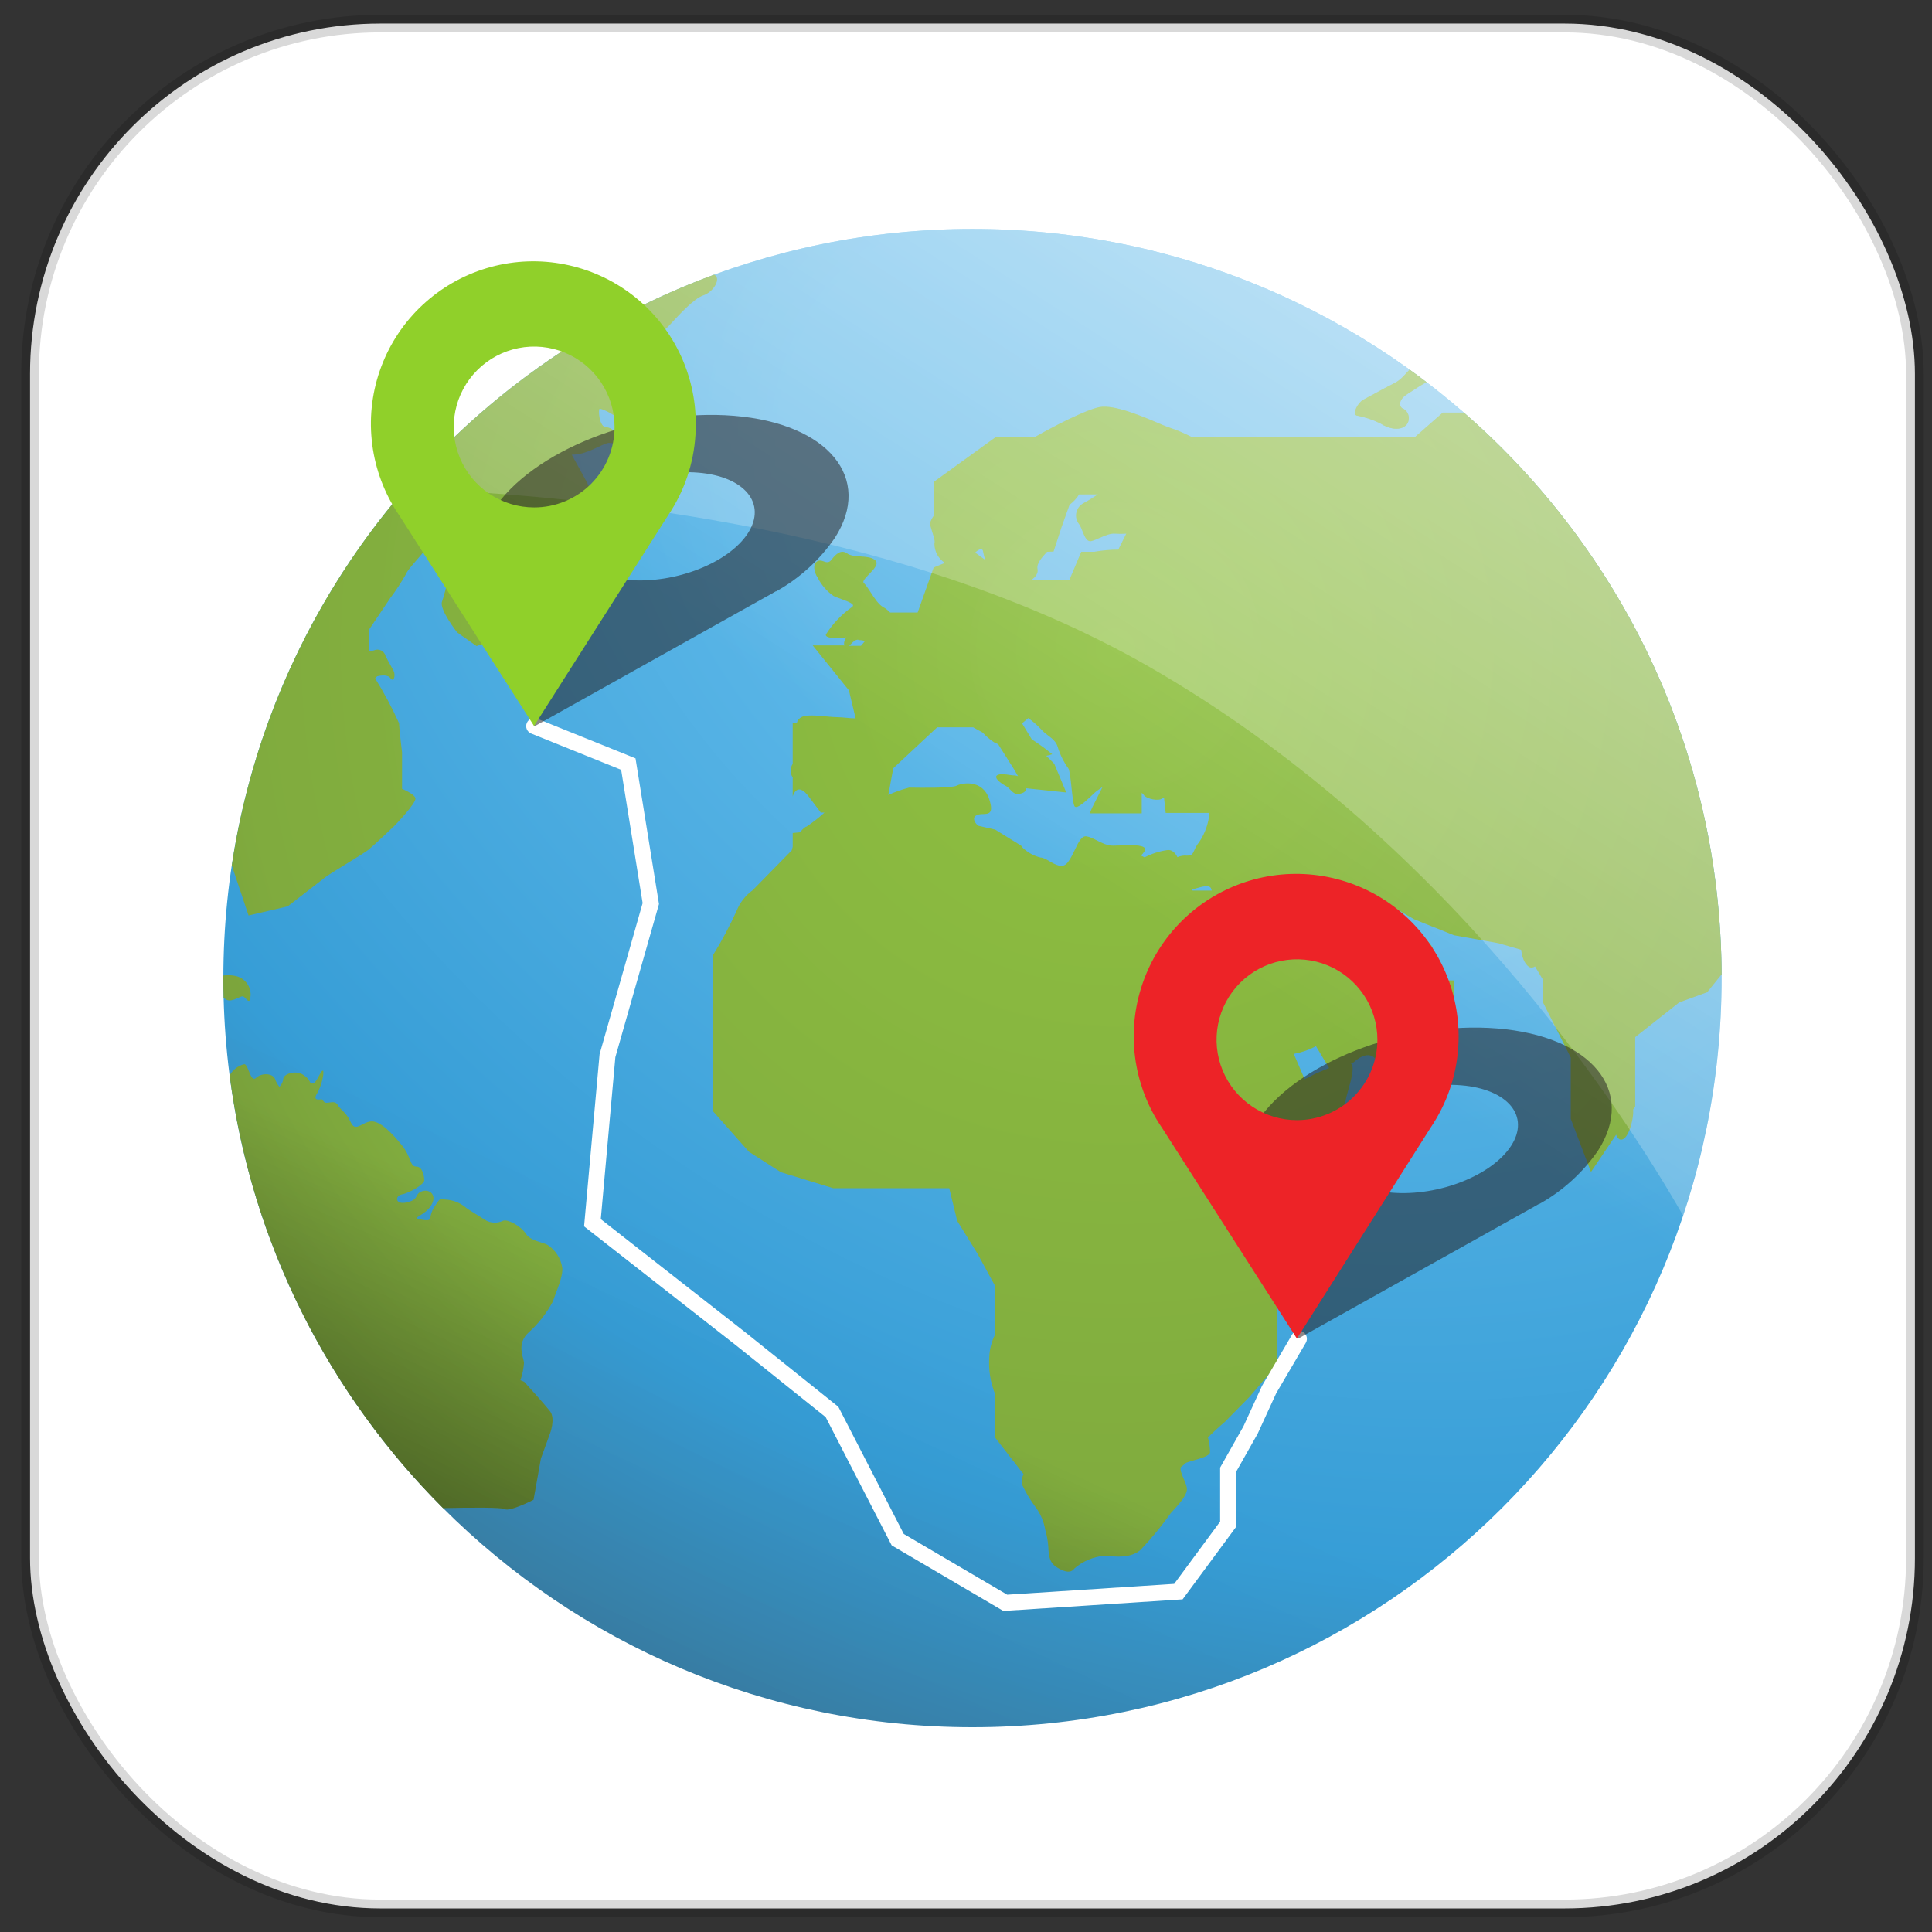 <svg width="82" height="82" viewBox="0 0 82 82" fill="none" xmlns="http://www.w3.org/2000/svg">
<rect x="0" y="0" width="82" height="82" fill="#333333" stroke="none"/>
<rect x="1.275" y="1" width="80" height="80" rx="14.872" fill="white"/>
<rect x="1.275" y="1" width="80" height="80" rx="14.872" stroke="black" stroke-opacity="0.15" stroke-width="0.75"/>
<path d="M41.275 73.308C58.835 73.308 73.07 59.072 73.07 41.513C73.07 23.953 58.835 9.718 41.275 9.718C23.715 9.718 9.48 23.953 9.48 41.513C9.48 59.072 23.715 73.308 41.275 73.308Z" fill="url(#paint0_radial_8059_26025)"/>
<path d="M41.275 73.308C58.835 73.308 73.07 59.072 73.07 41.513C73.07 23.953 58.835 9.718 41.275 9.718C23.715 9.718 9.48 23.953 9.48 41.513C9.48 59.072 23.715 73.308 41.275 73.308Z" fill="url(#paint1_linear_8059_26025)" fill-opacity="0.1"/>
<path d="M41.275 73.308C58.835 73.308 73.07 59.072 73.07 41.513C73.07 23.953 58.835 9.718 41.275 9.718C23.715 9.718 9.48 23.953 9.48 41.513C9.48 59.072 23.715 73.308 41.275 73.308Z" fill="url(#paint2_linear_8059_26025)" fill-opacity="0.7"/>
<path fill-rule="evenodd" clip-rule="evenodd" d="M9.838 36.729C11.588 25.137 19.596 15.597 30.31 11.66C30.619 11.798 30.308 12.384 29.838 12.541C29.461 12.668 28.843 13.337 28.524 13.683L28.524 13.683L28.524 13.683C28.441 13.772 28.379 13.84 28.345 13.871C28.222 13.968 28.131 14.1 28.084 14.25C28.038 14.399 28.038 14.56 28.084 14.709C28.176 14.982 28.287 14.98 28.396 14.977C28.445 14.976 28.493 14.975 28.539 14.998C28.632 15.044 28.564 15.125 28.471 15.236C28.415 15.303 28.349 15.381 28.305 15.469C28.18 15.819 28.137 16.193 28.179 16.562C28.185 16.806 27.933 16.707 27.636 16.59C27.416 16.504 27.172 16.409 26.988 16.433C26.554 16.491 26.734 17.064 26.825 17.241C26.88 17.436 26.954 17.626 27.046 17.807C27.08 17.862 27.1 17.924 27.105 17.988C27.11 18.052 27.1 18.117 27.074 18.176C27.049 18.236 27.01 18.288 26.96 18.329C26.91 18.37 26.851 18.398 26.788 18.411C26.384 18.516 26.231 18.174 26.259 17.912C26.286 17.651 25.543 17.346 25.458 17.346C25.373 17.346 25.427 18.136 25.729 18.136C25.979 18.136 26.166 18.389 26.296 18.565C26.323 18.602 26.348 18.635 26.371 18.662C26.5 18.818 26.055 18.828 25.872 18.798C25.785 18.783 25.612 18.865 25.399 18.965L25.399 18.965C25.163 19.076 24.879 19.209 24.606 19.263C24.494 19.285 24.381 19.297 24.267 19.3L24.827 20.318C24.969 20.562 25.077 20.825 25.149 21.098C25.149 21.171 25.192 21.226 25.231 21.276C25.299 21.363 25.354 21.433 25.149 21.556C24.827 21.75 23.47 22.852 23.47 22.852C23.169 23.234 22.915 23.649 22.713 24.091C22.68 24.289 22.309 24.762 22.011 25.142L22.011 25.142C21.826 25.378 21.669 25.577 21.641 25.651C21.566 25.845 20.928 26.89 20.806 27.08C20.644 27.24 20.445 27.357 20.226 27.419L19.401 26.839C19.401 26.839 18.638 25.865 18.76 25.536C18.882 25.207 19.259 23.65 19.259 23.65L19.205 23.002C19.131 23.013 19.055 23.013 18.981 23.002C18.821 22.983 18.765 22.76 18.724 22.596L18.724 22.596C18.698 22.492 18.678 22.412 18.642 22.422C18.605 22.437 18.57 22.455 18.536 22.476C18.35 22.812 18.092 23.253 18.011 23.372C17.96 23.455 17.83 23.604 17.69 23.763C17.494 23.988 17.28 24.234 17.24 24.349C17.038 24.709 16.811 25.056 16.562 25.387L15.649 26.744V27.606C15.72 27.628 15.795 27.628 15.866 27.606C15.914 27.583 15.966 27.571 16.018 27.571C16.071 27.571 16.123 27.582 16.171 27.605C16.219 27.627 16.261 27.66 16.294 27.701C16.328 27.741 16.352 27.789 16.365 27.84C16.431 27.98 16.502 28.106 16.57 28.226L16.57 28.226L16.57 28.226L16.57 28.227C16.618 28.311 16.664 28.392 16.704 28.471C16.803 28.664 16.708 28.983 16.572 28.783C16.436 28.583 16.005 28.705 16.005 28.705C15.979 28.735 15.951 28.764 15.92 28.79C16.302 29.402 16.642 30.039 16.938 30.697C16.938 30.89 17.064 31.935 17.064 31.935V33.482C17.064 33.482 17.566 33.679 17.63 33.873C17.695 34.066 16.752 35.04 16.752 35.04C16.752 35.04 15.897 35.857 15.649 36.058C15.52 36.161 15.097 36.422 14.684 36.675L14.684 36.675L14.684 36.675L14.683 36.675C14.301 36.91 13.929 37.139 13.81 37.231L12.209 38.47L10.55 38.857L9.838 36.729ZM18.804 64.007C19.961 63.984 21.314 63.973 21.417 64.049C21.624 64.178 22.645 63.655 22.645 63.655L22.957 61.905L23.337 60.86C23.337 60.86 23.595 60.212 23.337 59.886C23.079 59.56 22.252 58.651 22.252 58.651L22.089 58.58C22.171 58.341 22.222 58.092 22.241 57.84C22.236 57.792 22.221 57.732 22.203 57.664C22.13 57.384 22.018 56.957 22.411 56.578C22.844 56.192 23.204 55.733 23.476 55.221C23.488 55.16 23.533 55.042 23.589 54.896C23.717 54.562 23.901 54.082 23.863 53.806C23.834 53.609 23.763 53.42 23.654 53.253C23.546 53.085 23.403 52.943 23.235 52.836C23.166 52.797 23.068 52.767 22.961 52.733L22.961 52.733C22.728 52.66 22.451 52.574 22.316 52.361C22.119 52.048 21.556 51.736 21.356 51.811C21.232 51.872 21.094 51.9 20.956 51.892C20.819 51.885 20.685 51.841 20.569 51.767C20.46 51.691 20.327 51.609 20.195 51.529L20.194 51.529L20.194 51.529C19.995 51.407 19.799 51.288 19.693 51.19C19.46 51.022 19.183 50.926 18.896 50.912C18.849 50.912 18.816 50.903 18.788 50.895C18.698 50.87 18.665 50.861 18.435 51.224C18.32 51.404 18.292 51.539 18.273 51.632C18.242 51.782 18.235 51.821 17.909 51.767C17.617 51.718 17.668 51.687 17.823 51.59C17.948 51.513 18.141 51.394 18.279 51.19C18.587 50.732 18.238 50.447 17.909 50.562C17.766 50.612 17.729 50.682 17.69 50.756C17.639 50.854 17.585 50.957 17.284 51.03C16.755 51.159 16.748 50.749 17.067 50.691C17.386 50.633 18.007 50.26 18.007 50.101C18.007 49.941 17.946 49.514 17.668 49.514C17.517 49.514 17.47 49.398 17.394 49.211C17.331 49.054 17.247 48.847 17.064 48.618C16.663 48.116 16.11 47.526 15.707 47.6C15.572 47.625 15.458 47.684 15.358 47.735C15.157 47.838 15.014 47.911 14.882 47.624C14.764 47.364 14.634 47.234 14.521 47.121C14.447 47.046 14.38 46.979 14.329 46.888C14.255 46.754 14.106 46.775 13.976 46.794C13.882 46.807 13.798 46.819 13.759 46.769L13.651 46.65C13.651 46.65 13.233 46.769 13.454 46.413C13.674 46.056 13.793 45.395 13.688 45.442C13.646 45.461 13.594 45.557 13.537 45.664L13.537 45.664C13.449 45.825 13.348 46.011 13.25 45.989C13.179 45.972 13.167 45.947 13.146 45.903C13.12 45.847 13.081 45.762 12.887 45.629C12.541 45.391 12.022 45.595 12.022 45.788C12.011 45.918 11.953 46.038 11.859 46.128C11.776 46.028 11.712 45.912 11.672 45.788C11.571 45.551 11.106 45.524 10.868 45.748C10.732 45.876 10.646 45.665 10.563 45.463C10.502 45.313 10.443 45.167 10.366 45.167C10.221 45.203 10.086 45.271 9.973 45.368C9.88 45.446 9.804 45.542 9.747 45.648C10.674 52.78 13.963 59.17 18.804 64.007ZM59.681 15.846L59.681 15.846C59.555 15.985 59.41 16.146 59.19 16.257C58.908 16.398 58.576 16.58 58.304 16.729C58.12 16.829 57.964 16.915 57.87 16.962C57.636 17.081 57.385 17.559 57.572 17.634C57.925 17.7 58.267 17.814 58.589 17.973C58.949 18.211 59.461 18.313 59.709 18.014C59.746 17.963 59.772 17.905 59.785 17.843C59.798 17.782 59.799 17.718 59.786 17.656C59.774 17.594 59.749 17.536 59.713 17.484C59.677 17.432 59.63 17.389 59.577 17.356C59.397 17.312 59.298 16.996 59.733 16.725C59.814 16.674 59.896 16.62 59.979 16.566L59.979 16.566L59.98 16.566L59.98 16.565L59.98 16.565L59.98 16.565L59.98 16.565L59.981 16.565L59.981 16.565C60.164 16.445 60.352 16.321 60.545 16.221C60.309 16.041 60.07 15.864 59.829 15.691C59.78 15.736 59.732 15.789 59.681 15.846ZM62.129 17.512H61.239L60.052 18.554H50.589C50.28 18.393 49.959 18.257 49.629 18.147C49.556 18.127 49.397 18.06 49.186 17.97C48.51 17.681 47.299 17.164 46.67 17.278C46.063 17.397 44.665 18.126 43.915 18.554H42.26L39.627 20.457V21.845L39.65 21.865C39.571 21.967 39.51 22.082 39.471 22.205C39.471 22.27 39.514 22.407 39.56 22.553L39.56 22.553L39.56 22.554C39.627 22.764 39.7 22.995 39.66 23.063C39.658 23.228 39.698 23.39 39.776 23.535C39.855 23.68 39.969 23.803 40.108 23.891L39.627 24.088L38.948 25.998H37.781C37.697 25.908 37.6 25.831 37.492 25.771C37.298 25.673 37.103 25.372 36.938 25.118C36.833 24.956 36.741 24.812 36.668 24.753C36.583 24.683 36.725 24.538 36.883 24.374L36.883 24.373C37.075 24.176 37.292 23.951 37.17 23.803C37.048 23.655 36.782 23.636 36.521 23.617C36.301 23.601 36.085 23.585 35.962 23.494C35.694 23.294 35.464 23.531 35.284 23.765C35.178 23.902 35.073 23.866 34.963 23.828C34.885 23.801 34.805 23.774 34.72 23.806C34.459 23.915 34.564 24.322 34.703 24.512C34.859 24.827 35.093 25.096 35.382 25.296C35.474 25.339 35.591 25.382 35.708 25.425L35.708 25.425L35.708 25.425L35.708 25.425L35.708 25.425L35.708 25.425C36.022 25.54 36.333 25.654 36.152 25.771C35.716 26.081 35.344 26.473 35.056 26.924C34.982 27.162 35.922 27.053 35.922 27.053C35.922 27.053 35.762 27.28 35.85 27.392H34.493L36.03 29.299L36.315 30.49C36.185 30.49 36.041 30.477 35.902 30.463L35.902 30.463C35.771 30.451 35.645 30.439 35.538 30.439C35.414 30.439 35.251 30.424 35.076 30.407C34.683 30.37 34.228 30.326 34.008 30.439C33.961 30.465 33.92 30.501 33.887 30.543C33.854 30.586 33.831 30.635 33.818 30.687H33.645V32.421C33.588 32.506 33.558 32.606 33.558 32.709C33.558 32.812 33.588 32.912 33.645 32.997V33.808C33.645 33.808 33.818 33.13 34.324 33.808L34.836 34.487H34.995C34.756 34.705 34.501 34.904 34.232 35.084C34.188 35.084 34.079 35.166 33.957 35.325L33.645 35.355V35.943C33.63 35.99 33.617 36.039 33.608 36.088L31.945 37.785C31.641 38.004 31.406 38.305 31.267 38.653C30.969 39.31 30.629 39.947 30.249 40.56V47.149L31.786 48.883L33.143 49.752L35.358 50.43H40.288L40.627 51.818L41.486 53.206L42.242 54.593V56.629C42.088 56.93 42.001 57.261 41.988 57.599C41.95 58.141 42.037 58.684 42.242 59.187V61.023L43.437 62.56C43.365 62.77 43.325 62.95 43.4 63.052C43.552 63.37 43.735 63.674 43.946 63.958C44.161 64.243 44.305 64.576 44.363 64.928C44.431 65.158 44.475 65.394 44.492 65.634C44.512 66.068 44.546 66.34 44.886 66.54C45.225 66.74 45.452 66.77 45.602 66.57C45.966 66.254 46.423 66.064 46.904 66.027L46.927 66.03H46.927C47.372 66.077 47.967 66.14 48.397 65.793C48.866 65.302 49.298 64.777 49.69 64.222L49.711 64.2L49.75 64.156L49.779 64.125C50.037 63.844 50.444 63.401 50.368 63.13C50.352 63.026 50.298 62.9 50.243 62.774C50.164 62.59 50.084 62.403 50.114 62.275C50.189 62.217 50.263 62.156 50.341 62.085C50.433 62.051 50.548 62.017 50.668 61.983L50.668 61.983L50.668 61.982L50.668 61.982C50.989 61.889 51.342 61.786 51.359 61.64C51.353 61.427 51.323 61.215 51.268 61.009C51.637 60.643 52.007 60.331 52.007 60.331L53.025 59.296L54.219 57.905V54.271L55.061 52.707L56.442 52.367L57.629 50.814L58.813 49.426V48.038L58.983 46.651L58.813 45.785L57.287 47.17L56.818 47.305C56.946 47.119 57.047 46.916 57.117 46.701C57.126 46.614 57.17 46.455 57.223 46.269C57.338 45.862 57.488 45.33 57.365 45.164C57.355 45.149 57.341 45.137 57.324 45.13L57.456 45.086C57.456 45.086 58.135 44.408 58.474 45.086C58.813 45.765 60.004 44.408 60.004 44.408V43.892L61.701 42.589V41.612H60.113C60.272 41.341 60.408 41.072 60.472 40.933C60.512 40.849 60.572 40.771 60.63 40.694L60.63 40.694C60.759 40.527 60.882 40.366 60.768 40.157C60.485 39.773 60.092 39.484 59.641 39.329C59.485 39.306 59.429 39.135 59.382 38.991C59.345 38.879 59.314 38.782 59.244 38.782C59.167 38.782 59.134 38.84 59.086 38.92C59.036 39.007 58.969 39.12 58.817 39.22V38.504C58.882 38.488 58.944 38.462 59 38.426L60.018 39.016L61.714 39.695L63.604 40.034L64.564 40.312C64.598 40.72 64.792 41.035 64.978 41.069C65.04 41.069 65.1 41.051 65.151 41.018L65.491 41.588V42.545L66.668 44.886V47.485L67.526 49.741L68.595 48.157C68.604 48.198 68.622 48.237 68.646 48.272C68.671 48.306 68.702 48.335 68.738 48.357C69.101 48.493 69.355 47.461 69.314 47.092L69.403 46.963V44.018L71.269 42.545L72.456 42.114L73.069 41.357C73.023 31.839 68.796 23.31 62.129 17.512ZM55.373 45.802L54.912 44.73C55.228 44.673 55.535 44.569 55.821 44.421L55.851 44.398L56.411 45.331C56.142 45.435 55.9 45.544 55.805 45.587L55.78 45.599L55.767 45.605L55.751 45.613L55.734 45.621C55.717 45.63 55.698 45.64 55.677 45.652C55.599 45.694 55.493 45.75 55.373 45.802ZM43.338 35.892L42.242 35.213L41.52 35.047C41.377 34.938 41.242 34.708 41.442 34.606C41.519 34.559 41.621 34.555 41.722 34.552C41.963 34.544 42.187 34.536 41.988 33.927C41.706 33.065 40.838 33.225 40.6 33.347C40.388 33.456 39.044 33.435 38.673 33.429C38.628 33.429 38.598 33.428 38.585 33.428C38.282 33.506 37.987 33.611 37.703 33.74L37.913 32.607L39.776 30.87H41.306L41.71 31.094C41.852 31.251 42.014 31.389 42.192 31.505L42.365 31.586L43.009 32.604L43.209 32.943C43.14 32.919 43.066 32.907 42.992 32.909C42.967 32.909 42.919 32.902 42.861 32.893L42.861 32.893C42.69 32.867 42.422 32.826 42.314 32.909C42.168 33.021 42.514 33.269 42.673 33.347C42.746 33.383 42.815 33.452 42.881 33.518C42.96 33.597 43.035 33.673 43.111 33.686C43.25 33.71 43.539 33.686 43.559 33.456L45.255 33.635L44.746 32.417L44.407 32.078C44.493 32.064 44.577 32.041 44.658 32.01C44.381 31.783 44.091 31.572 43.79 31.379L43.379 30.7L43.644 30.477C43.84 30.619 44.023 30.779 44.19 30.955C44.278 31.059 44.385 31.14 44.489 31.22C44.663 31.353 44.831 31.481 44.892 31.701C44.992 32.028 45.145 32.336 45.344 32.614C45.4 32.697 45.44 33.066 45.479 33.432V33.432C45.516 33.775 45.552 34.114 45.602 34.212C45.686 34.382 46.117 33.973 46.359 33.742C46.407 33.696 46.448 33.658 46.477 33.632C46.526 33.585 46.585 33.545 46.646 33.505L46.646 33.505L46.646 33.505C46.699 33.471 46.752 33.435 46.799 33.394L46.351 34.287L46.249 34.521H48.458V33.652C48.488 33.673 48.514 33.698 48.536 33.727C48.655 33.927 49.215 34.008 49.324 33.886C49.346 33.867 49.375 33.856 49.405 33.856L49.476 34.504H51.332C51.297 34.942 51.149 35.364 50.905 35.729C50.783 35.879 50.728 36.002 50.687 36.095C50.621 36.241 50.588 36.316 50.379 36.316C50.241 36.302 50.102 36.325 49.975 36.38C49.87 36.18 49.721 36.041 49.514 36.085C49.188 36.134 48.872 36.237 48.58 36.39L48.428 36.312C48.557 36.18 48.642 36.065 48.597 36.004C48.489 35.847 47.987 35.867 47.567 35.883C47.448 35.887 47.335 35.892 47.24 35.892C46.991 35.892 46.767 35.778 46.557 35.672C46.404 35.594 46.259 35.521 46.117 35.498C45.908 35.464 45.77 35.753 45.618 36.071C45.526 36.264 45.428 36.469 45.306 36.618C45.098 36.871 44.81 36.706 44.55 36.557L44.55 36.557C44.406 36.474 44.271 36.397 44.163 36.397C43.883 36.328 43.626 36.188 43.416 35.99L43.338 35.892ZM44.716 23.409L45.055 22.371L45.395 21.421C45.496 21.346 45.589 21.26 45.669 21.163C45.717 21.107 45.761 21.047 45.798 20.983H46.602C46.389 21.126 46.165 21.261 45.992 21.353C45.913 21.393 45.845 21.451 45.792 21.521C45.739 21.591 45.702 21.672 45.684 21.758C45.666 21.844 45.667 21.933 45.688 22.019C45.709 22.104 45.749 22.184 45.805 22.252C45.858 22.328 45.901 22.435 45.944 22.544C46.036 22.777 46.131 23.017 46.334 22.961C46.44 22.932 46.556 22.881 46.675 22.829L46.675 22.829C46.894 22.733 47.125 22.632 47.328 22.649C47.487 22.661 47.645 22.661 47.803 22.649L47.464 23.328C47.123 23.33 46.782 23.36 46.446 23.419H45.893L45.381 24.631H43.746C43.837 24.576 44.085 24.4 44.034 24.149C43.985 23.909 44.243 23.632 44.417 23.445L44.441 23.419L44.716 23.409ZM50.65 37.74L50.708 37.722C51.003 37.634 51.358 37.528 51.407 37.727L51.431 37.798H50.62L50.599 37.754L50.65 37.74ZM41.73 23.43C41.75 23.545 41.781 23.659 41.822 23.769L41.388 23.453C41.537 23.311 41.713 23.223 41.73 23.43ZM36.427 27.162C36.525 27.166 36.623 27.179 36.719 27.202L36.542 27.409H36.04C36.071 27.385 36.1 27.354 36.129 27.323C36.21 27.238 36.296 27.148 36.427 27.148V27.162ZM9.48 41.513C9.48 41.794 9.484 42.074 9.491 42.353C9.532 42.38 9.574 42.408 9.62 42.433C9.755 42.508 9.946 42.423 10.1 42.355C10.181 42.319 10.252 42.287 10.298 42.287C10.343 42.287 10.392 42.34 10.439 42.391C10.531 42.49 10.615 42.581 10.637 42.236C10.643 42.044 10.579 41.856 10.459 41.707C10.338 41.557 10.168 41.455 9.979 41.419C9.814 41.387 9.646 41.383 9.481 41.404L9.48 41.513Z" fill="url(#paint3_radial_8059_26025)"/>
<path fill-rule="evenodd" clip-rule="evenodd" d="M9.838 36.729C11.588 25.137 19.596 15.597 30.31 11.66C30.619 11.798 30.308 12.384 29.838 12.541C29.461 12.668 28.843 13.337 28.524 13.683L28.524 13.683L28.524 13.683C28.441 13.772 28.379 13.84 28.345 13.871C28.222 13.968 28.131 14.1 28.084 14.25C28.038 14.399 28.038 14.56 28.084 14.709C28.176 14.982 28.287 14.98 28.396 14.977C28.445 14.976 28.493 14.975 28.539 14.998C28.632 15.044 28.564 15.125 28.471 15.236C28.415 15.303 28.349 15.381 28.305 15.469C28.18 15.819 28.137 16.193 28.179 16.562C28.185 16.806 27.933 16.707 27.636 16.59C27.416 16.504 27.172 16.409 26.988 16.433C26.554 16.491 26.734 17.064 26.825 17.241C26.88 17.436 26.954 17.626 27.046 17.807C27.08 17.862 27.1 17.924 27.105 17.988C27.11 18.052 27.1 18.117 27.074 18.176C27.049 18.236 27.01 18.288 26.96 18.329C26.91 18.37 26.851 18.398 26.788 18.411C26.384 18.516 26.231 18.174 26.259 17.912C26.286 17.651 25.543 17.346 25.458 17.346C25.373 17.346 25.427 18.136 25.729 18.136C25.979 18.136 26.166 18.389 26.296 18.565C26.323 18.602 26.348 18.635 26.371 18.662C26.5 18.818 26.055 18.828 25.872 18.798C25.785 18.783 25.612 18.865 25.399 18.965L25.399 18.965C25.163 19.076 24.879 19.209 24.606 19.263C24.494 19.285 24.381 19.297 24.267 19.3L24.827 20.318C24.969 20.562 25.077 20.825 25.149 21.098C25.149 21.171 25.192 21.226 25.231 21.276C25.299 21.363 25.354 21.433 25.149 21.556C24.827 21.75 23.47 22.852 23.47 22.852C23.169 23.234 22.915 23.649 22.713 24.091C22.68 24.289 22.309 24.762 22.011 25.142L22.011 25.142C21.826 25.378 21.669 25.577 21.641 25.651C21.566 25.845 20.928 26.89 20.806 27.08C20.644 27.24 20.445 27.357 20.226 27.419L19.401 26.839C19.401 26.839 18.638 25.865 18.76 25.536C18.882 25.207 19.259 23.65 19.259 23.65L19.205 23.002C19.131 23.013 19.055 23.013 18.981 23.002C18.821 22.983 18.765 22.76 18.724 22.596L18.724 22.596C18.698 22.492 18.678 22.412 18.642 22.422C18.605 22.437 18.57 22.455 18.536 22.476C18.35 22.812 18.092 23.253 18.011 23.372C17.96 23.455 17.83 23.604 17.69 23.763C17.494 23.988 17.28 24.234 17.24 24.349C17.038 24.709 16.811 25.056 16.562 25.387L15.649 26.744V27.606C15.72 27.628 15.795 27.628 15.866 27.606C15.914 27.583 15.966 27.571 16.018 27.571C16.071 27.571 16.123 27.582 16.171 27.605C16.219 27.627 16.261 27.66 16.294 27.701C16.328 27.741 16.352 27.789 16.365 27.84C16.431 27.98 16.502 28.106 16.57 28.226L16.57 28.226L16.57 28.226L16.57 28.227C16.618 28.311 16.664 28.392 16.704 28.471C16.803 28.664 16.708 28.983 16.572 28.783C16.436 28.583 16.005 28.705 16.005 28.705C15.979 28.735 15.951 28.764 15.92 28.79C16.302 29.402 16.642 30.039 16.938 30.697C16.938 30.89 17.064 31.935 17.064 31.935V33.482C17.064 33.482 17.566 33.679 17.63 33.873C17.695 34.066 16.752 35.04 16.752 35.04C16.752 35.04 15.897 35.857 15.649 36.058C15.52 36.161 15.097 36.422 14.684 36.675L14.684 36.675L14.684 36.675L14.683 36.675C14.301 36.91 13.929 37.139 13.81 37.231L12.209 38.47L10.55 38.857L9.838 36.729ZM18.804 64.007C19.961 63.984 21.314 63.973 21.417 64.049C21.624 64.178 22.645 63.655 22.645 63.655L22.957 61.905L23.337 60.86C23.337 60.86 23.595 60.212 23.337 59.886C23.079 59.56 22.252 58.651 22.252 58.651L22.089 58.58C22.171 58.341 22.222 58.092 22.241 57.84C22.236 57.792 22.221 57.732 22.203 57.664C22.13 57.384 22.018 56.957 22.411 56.578C22.844 56.192 23.204 55.733 23.476 55.221C23.488 55.16 23.533 55.042 23.589 54.896C23.717 54.562 23.901 54.082 23.863 53.806C23.834 53.609 23.763 53.42 23.654 53.253C23.546 53.085 23.403 52.943 23.235 52.836C23.166 52.797 23.068 52.767 22.961 52.733L22.961 52.733C22.728 52.66 22.451 52.574 22.316 52.361C22.119 52.048 21.556 51.736 21.356 51.811C21.232 51.872 21.094 51.9 20.956 51.892C20.819 51.885 20.685 51.841 20.569 51.767C20.46 51.691 20.327 51.609 20.195 51.529L20.194 51.529L20.194 51.529C19.995 51.407 19.799 51.288 19.693 51.19C19.46 51.022 19.183 50.926 18.896 50.912C18.849 50.912 18.816 50.903 18.788 50.895C18.698 50.87 18.665 50.861 18.435 51.224C18.32 51.404 18.292 51.539 18.273 51.632C18.242 51.782 18.235 51.821 17.909 51.767C17.617 51.718 17.668 51.687 17.823 51.59C17.948 51.513 18.141 51.394 18.279 51.19C18.587 50.732 18.238 50.447 17.909 50.562C17.766 50.612 17.729 50.682 17.69 50.756C17.639 50.854 17.585 50.957 17.284 51.03C16.755 51.159 16.748 50.749 17.067 50.691C17.386 50.633 18.007 50.26 18.007 50.101C18.007 49.941 17.946 49.514 17.668 49.514C17.517 49.514 17.47 49.398 17.394 49.211C17.331 49.054 17.247 48.847 17.064 48.618C16.663 48.116 16.11 47.526 15.707 47.6C15.572 47.625 15.458 47.684 15.358 47.735C15.157 47.838 15.014 47.911 14.882 47.624C14.764 47.364 14.634 47.234 14.521 47.121C14.447 47.046 14.38 46.979 14.329 46.888C14.255 46.754 14.106 46.775 13.976 46.794C13.882 46.807 13.798 46.819 13.759 46.769L13.651 46.65C13.651 46.65 13.233 46.769 13.454 46.413C13.674 46.056 13.793 45.395 13.688 45.442C13.646 45.461 13.594 45.557 13.537 45.664L13.537 45.664C13.449 45.825 13.348 46.011 13.25 45.989C13.179 45.972 13.167 45.947 13.146 45.903C13.12 45.847 13.081 45.762 12.887 45.629C12.541 45.391 12.022 45.595 12.022 45.788C12.011 45.918 11.953 46.038 11.859 46.128C11.776 46.028 11.712 45.912 11.672 45.788C11.571 45.551 11.106 45.524 10.868 45.748C10.732 45.876 10.646 45.665 10.563 45.463C10.502 45.313 10.443 45.167 10.366 45.167C10.221 45.203 10.086 45.271 9.973 45.368C9.88 45.446 9.804 45.542 9.747 45.648C10.674 52.78 13.963 59.17 18.804 64.007ZM59.681 15.846L59.681 15.846C59.555 15.985 59.41 16.146 59.19 16.257C58.908 16.398 58.576 16.58 58.304 16.729C58.12 16.829 57.964 16.915 57.87 16.962C57.636 17.081 57.385 17.559 57.572 17.634C57.925 17.7 58.267 17.814 58.589 17.973C58.949 18.211 59.461 18.313 59.709 18.014C59.746 17.963 59.772 17.905 59.785 17.843C59.798 17.782 59.799 17.718 59.786 17.656C59.774 17.594 59.749 17.536 59.713 17.484C59.677 17.432 59.63 17.389 59.577 17.356C59.397 17.312 59.298 16.996 59.733 16.725C59.814 16.674 59.896 16.62 59.979 16.566L59.979 16.566L59.98 16.566L59.98 16.565L59.98 16.565L59.98 16.565L59.98 16.565L59.981 16.565L59.981 16.565C60.164 16.445 60.352 16.321 60.545 16.221C60.309 16.041 60.07 15.864 59.829 15.691C59.78 15.736 59.732 15.789 59.681 15.846ZM62.129 17.512H61.239L60.052 18.554H50.589C50.28 18.393 49.959 18.257 49.629 18.147C49.556 18.127 49.397 18.06 49.186 17.97C48.51 17.681 47.299 17.164 46.67 17.278C46.063 17.397 44.665 18.126 43.915 18.554H42.26L39.627 20.457V21.845L39.65 21.865C39.571 21.967 39.51 22.082 39.471 22.205C39.471 22.27 39.514 22.407 39.56 22.553L39.56 22.553L39.56 22.554C39.627 22.764 39.7 22.995 39.66 23.063C39.658 23.228 39.698 23.39 39.776 23.535C39.855 23.68 39.969 23.803 40.108 23.891L39.627 24.088L38.948 25.998H37.781C37.697 25.908 37.6 25.831 37.492 25.771C37.298 25.673 37.103 25.372 36.938 25.118C36.833 24.956 36.741 24.812 36.668 24.753C36.583 24.683 36.725 24.538 36.883 24.374L36.883 24.373C37.075 24.176 37.292 23.951 37.17 23.803C37.048 23.655 36.782 23.636 36.521 23.617C36.301 23.601 36.085 23.585 35.962 23.494C35.694 23.294 35.464 23.531 35.284 23.765C35.178 23.902 35.073 23.866 34.963 23.828C34.885 23.801 34.805 23.774 34.72 23.806C34.459 23.915 34.564 24.322 34.703 24.512C34.859 24.827 35.093 25.096 35.382 25.296C35.474 25.339 35.591 25.382 35.708 25.425L35.708 25.425L35.708 25.425L35.708 25.425L35.708 25.425L35.708 25.425C36.022 25.54 36.333 25.654 36.152 25.771C35.716 26.081 35.344 26.473 35.056 26.924C34.982 27.162 35.922 27.053 35.922 27.053C35.922 27.053 35.762 27.28 35.85 27.392H34.493L36.03 29.299L36.315 30.49C36.185 30.49 36.041 30.477 35.902 30.463L35.902 30.463C35.771 30.451 35.645 30.439 35.538 30.439C35.414 30.439 35.251 30.424 35.076 30.407C34.683 30.37 34.228 30.326 34.008 30.439C33.961 30.465 33.92 30.501 33.887 30.543C33.854 30.586 33.831 30.635 33.818 30.687H33.645V32.421C33.588 32.506 33.558 32.606 33.558 32.709C33.558 32.812 33.588 32.912 33.645 32.997V33.808C33.645 33.808 33.818 33.13 34.324 33.808L34.836 34.487H34.995C34.756 34.705 34.501 34.904 34.232 35.084C34.188 35.084 34.079 35.166 33.957 35.325L33.645 35.355V35.943C33.63 35.99 33.617 36.039 33.608 36.088L31.945 37.785C31.641 38.004 31.406 38.305 31.267 38.653C30.969 39.31 30.629 39.947 30.249 40.56V47.149L31.786 48.883L33.143 49.752L35.358 50.43H40.288L40.627 51.818L41.486 53.206L42.242 54.593V56.629C42.088 56.93 42.001 57.261 41.988 57.599C41.95 58.141 42.037 58.684 42.242 59.187V61.023L43.437 62.56C43.365 62.77 43.325 62.95 43.4 63.052C43.552 63.37 43.735 63.674 43.946 63.958C44.161 64.243 44.305 64.576 44.363 64.928C44.431 65.158 44.475 65.394 44.492 65.634C44.512 66.068 44.546 66.34 44.886 66.54C45.225 66.74 45.452 66.77 45.602 66.57C45.966 66.254 46.423 66.064 46.904 66.027L46.927 66.03H46.927C47.372 66.077 47.967 66.14 48.397 65.793C48.866 65.302 49.298 64.777 49.69 64.222L49.711 64.2L49.75 64.156L49.779 64.125C50.037 63.844 50.444 63.401 50.368 63.13C50.352 63.026 50.298 62.9 50.243 62.774C50.164 62.59 50.084 62.403 50.114 62.275C50.189 62.217 50.263 62.156 50.341 62.085C50.433 62.051 50.548 62.017 50.668 61.983L50.668 61.983L50.668 61.982L50.668 61.982C50.989 61.889 51.342 61.786 51.359 61.64C51.353 61.427 51.323 61.215 51.268 61.009C51.637 60.643 52.007 60.331 52.007 60.331L53.025 59.296L54.219 57.905V54.271L55.061 52.707L56.442 52.367L57.629 50.814L58.813 49.426V48.038L58.983 46.651L58.813 45.785L57.287 47.17L56.818 47.305C56.946 47.119 57.047 46.916 57.117 46.701C57.126 46.614 57.17 46.455 57.223 46.269C57.338 45.862 57.488 45.33 57.365 45.164C57.355 45.149 57.341 45.137 57.324 45.13L57.456 45.086C57.456 45.086 58.135 44.408 58.474 45.086C58.813 45.765 60.004 44.408 60.004 44.408V43.892L61.701 42.589V41.612H60.113C60.272 41.341 60.408 41.072 60.472 40.933C60.512 40.849 60.572 40.771 60.63 40.694L60.63 40.694C60.759 40.527 60.882 40.366 60.768 40.157C60.485 39.773 60.092 39.484 59.641 39.329C59.485 39.306 59.429 39.135 59.382 38.991C59.345 38.879 59.314 38.782 59.244 38.782C59.167 38.782 59.134 38.84 59.086 38.92C59.036 39.007 58.969 39.12 58.817 39.22V38.504C58.882 38.488 58.944 38.462 59 38.426L60.018 39.016L61.714 39.695L63.604 40.034L64.564 40.312C64.598 40.72 64.792 41.035 64.978 41.069C65.04 41.069 65.1 41.051 65.151 41.018L65.491 41.588V42.545L66.668 44.886V47.485L67.526 49.741L68.595 48.157C68.604 48.198 68.622 48.237 68.646 48.272C68.671 48.306 68.702 48.335 68.738 48.357C69.101 48.493 69.355 47.461 69.314 47.092L69.403 46.963V44.018L71.269 42.545L72.456 42.114L73.069 41.357C73.023 31.839 68.796 23.31 62.129 17.512ZM55.373 45.802L54.912 44.73C55.228 44.673 55.535 44.569 55.821 44.421L55.851 44.398L56.411 45.331C56.142 45.435 55.9 45.544 55.805 45.587L55.78 45.599L55.767 45.605L55.751 45.613L55.734 45.621C55.717 45.63 55.698 45.64 55.677 45.652C55.599 45.694 55.493 45.75 55.373 45.802ZM43.338 35.892L42.242 35.213L41.52 35.047C41.377 34.938 41.242 34.708 41.442 34.606C41.519 34.559 41.621 34.555 41.722 34.552C41.963 34.544 42.187 34.536 41.988 33.927C41.706 33.065 40.838 33.225 40.6 33.347C40.388 33.456 39.044 33.435 38.673 33.429C38.628 33.429 38.598 33.428 38.585 33.428C38.282 33.506 37.987 33.611 37.703 33.74L37.913 32.607L39.776 30.87H41.306L41.71 31.094C41.852 31.251 42.014 31.389 42.192 31.505L42.365 31.586L43.009 32.604L43.209 32.943C43.14 32.919 43.066 32.907 42.992 32.909C42.967 32.909 42.919 32.902 42.861 32.893L42.861 32.893C42.69 32.867 42.422 32.826 42.314 32.909C42.168 33.021 42.514 33.269 42.673 33.347C42.746 33.383 42.815 33.452 42.881 33.518C42.96 33.597 43.035 33.673 43.111 33.686C43.25 33.71 43.539 33.686 43.559 33.456L45.255 33.635L44.746 32.417L44.407 32.078C44.493 32.064 44.577 32.041 44.658 32.01C44.381 31.783 44.091 31.572 43.79 31.379L43.379 30.7L43.644 30.477C43.84 30.619 44.023 30.779 44.19 30.955C44.278 31.059 44.385 31.14 44.489 31.22C44.663 31.353 44.831 31.481 44.892 31.701C44.992 32.028 45.145 32.336 45.344 32.614C45.4 32.697 45.44 33.066 45.479 33.432V33.432C45.516 33.775 45.552 34.114 45.602 34.212C45.686 34.382 46.117 33.973 46.359 33.742C46.407 33.696 46.448 33.658 46.477 33.632C46.526 33.585 46.585 33.545 46.646 33.505L46.646 33.505L46.646 33.505C46.699 33.471 46.752 33.435 46.799 33.394L46.351 34.287L46.249 34.521H48.458V33.652C48.488 33.673 48.514 33.698 48.536 33.727C48.655 33.927 49.215 34.008 49.324 33.886C49.346 33.867 49.375 33.856 49.405 33.856L49.476 34.504H51.332C51.297 34.942 51.149 35.364 50.905 35.729C50.783 35.879 50.728 36.002 50.687 36.095C50.621 36.241 50.588 36.316 50.379 36.316C50.241 36.302 50.102 36.325 49.975 36.38C49.87 36.18 49.721 36.041 49.514 36.085C49.188 36.134 48.872 36.237 48.58 36.39L48.428 36.312C48.557 36.18 48.642 36.065 48.597 36.004C48.489 35.847 47.987 35.867 47.567 35.883C47.448 35.887 47.335 35.892 47.24 35.892C46.991 35.892 46.767 35.778 46.557 35.672C46.404 35.594 46.259 35.521 46.117 35.498C45.908 35.464 45.77 35.753 45.618 36.071C45.526 36.264 45.428 36.469 45.306 36.618C45.098 36.871 44.81 36.706 44.55 36.557L44.55 36.557C44.406 36.474 44.271 36.397 44.163 36.397C43.883 36.328 43.626 36.188 43.416 35.99L43.338 35.892ZM44.716 23.409L45.055 22.371L45.395 21.421C45.496 21.346 45.589 21.26 45.669 21.163C45.717 21.107 45.761 21.047 45.798 20.983H46.602C46.389 21.126 46.165 21.261 45.992 21.353C45.913 21.393 45.845 21.451 45.792 21.521C45.739 21.591 45.702 21.672 45.684 21.758C45.666 21.844 45.667 21.933 45.688 22.019C45.709 22.104 45.749 22.184 45.805 22.252C45.858 22.328 45.901 22.435 45.944 22.544C46.036 22.777 46.131 23.017 46.334 22.961C46.44 22.932 46.556 22.881 46.675 22.829L46.675 22.829C46.894 22.733 47.125 22.632 47.328 22.649C47.487 22.661 47.645 22.661 47.803 22.649L47.464 23.328C47.123 23.33 46.782 23.36 46.446 23.419H45.893L45.381 24.631H43.746C43.837 24.576 44.085 24.4 44.034 24.149C43.985 23.909 44.243 23.632 44.417 23.445L44.441 23.419L44.716 23.409ZM50.65 37.74L50.708 37.722C51.003 37.634 51.358 37.528 51.407 37.727L51.431 37.798H50.62L50.599 37.754L50.65 37.74ZM41.73 23.43C41.75 23.545 41.781 23.659 41.822 23.769L41.388 23.453C41.537 23.311 41.713 23.223 41.73 23.43ZM36.427 27.162C36.525 27.166 36.623 27.179 36.719 27.202L36.542 27.409H36.04C36.071 27.385 36.1 27.354 36.129 27.323C36.21 27.238 36.296 27.148 36.427 27.148V27.162ZM9.48 41.513C9.48 41.794 9.484 42.074 9.491 42.353C9.532 42.38 9.574 42.408 9.62 42.433C9.755 42.508 9.946 42.423 10.1 42.355C10.181 42.319 10.252 42.287 10.298 42.287C10.343 42.287 10.392 42.34 10.439 42.391C10.531 42.49 10.615 42.581 10.637 42.236C10.643 42.044 10.579 41.856 10.459 41.707C10.338 41.557 10.168 41.455 9.979 41.419C9.814 41.387 9.646 41.383 9.481 41.404L9.48 41.513Z" fill="url(#paint4_linear_8059_26025)" fill-opacity="0.88"/>
<path fill-rule="evenodd" clip-rule="evenodd" d="M9.838 36.729C11.588 25.137 19.596 15.597 30.31 11.66C30.619 11.798 30.308 12.384 29.838 12.541C29.461 12.668 28.843 13.337 28.524 13.683L28.524 13.683L28.524 13.683C28.441 13.772 28.379 13.84 28.345 13.871C28.222 13.968 28.131 14.1 28.084 14.25C28.038 14.399 28.038 14.56 28.084 14.709C28.176 14.982 28.287 14.98 28.396 14.977C28.445 14.976 28.493 14.975 28.539 14.998C28.632 15.044 28.564 15.125 28.471 15.236C28.415 15.303 28.349 15.381 28.305 15.469C28.18 15.819 28.137 16.193 28.179 16.562C28.185 16.806 27.933 16.707 27.636 16.59C27.416 16.504 27.172 16.409 26.988 16.433C26.554 16.491 26.734 17.064 26.825 17.241C26.88 17.436 26.954 17.626 27.046 17.807C27.08 17.862 27.1 17.924 27.105 17.988C27.11 18.052 27.1 18.117 27.074 18.176C27.049 18.236 27.01 18.288 26.96 18.329C26.91 18.37 26.851 18.398 26.788 18.411C26.384 18.516 26.231 18.174 26.259 17.912C26.286 17.651 25.543 17.346 25.458 17.346C25.373 17.346 25.427 18.136 25.729 18.136C25.979 18.136 26.166 18.389 26.296 18.565C26.323 18.602 26.348 18.635 26.371 18.662C26.5 18.818 26.055 18.828 25.872 18.798C25.785 18.783 25.612 18.865 25.399 18.965L25.399 18.965C25.163 19.076 24.879 19.209 24.606 19.263C24.494 19.285 24.381 19.297 24.267 19.3L24.827 20.318C24.969 20.562 25.077 20.825 25.149 21.098C25.149 21.171 25.192 21.226 25.231 21.276C25.299 21.363 25.354 21.433 25.149 21.556C24.827 21.75 23.47 22.852 23.47 22.852C23.169 23.234 22.915 23.649 22.713 24.091C22.68 24.289 22.309 24.762 22.011 25.142L22.011 25.142C21.826 25.378 21.669 25.577 21.641 25.651C21.566 25.845 20.928 26.89 20.806 27.08C20.644 27.24 20.445 27.357 20.226 27.419L19.401 26.839C19.401 26.839 18.638 25.865 18.76 25.536C18.882 25.207 19.259 23.65 19.259 23.65L19.205 23.002C19.131 23.013 19.055 23.013 18.981 23.002C18.821 22.983 18.765 22.76 18.724 22.596L18.724 22.596C18.698 22.492 18.678 22.412 18.642 22.422C18.605 22.437 18.57 22.455 18.536 22.476C18.35 22.812 18.092 23.253 18.011 23.372C17.96 23.455 17.83 23.604 17.69 23.763C17.494 23.988 17.28 24.234 17.24 24.349C17.038 24.709 16.811 25.056 16.562 25.387L15.649 26.744V27.606C15.72 27.628 15.795 27.628 15.866 27.606C15.914 27.583 15.966 27.571 16.018 27.571C16.071 27.571 16.123 27.582 16.171 27.605C16.219 27.627 16.261 27.66 16.294 27.701C16.328 27.741 16.352 27.789 16.365 27.84C16.431 27.98 16.502 28.106 16.57 28.226L16.57 28.226L16.57 28.226L16.57 28.227C16.618 28.311 16.664 28.392 16.704 28.471C16.803 28.664 16.708 28.983 16.572 28.783C16.436 28.583 16.005 28.705 16.005 28.705C15.979 28.735 15.951 28.764 15.92 28.79C16.302 29.402 16.642 30.039 16.938 30.697C16.938 30.89 17.064 31.935 17.064 31.935V33.482C17.064 33.482 17.566 33.679 17.63 33.873C17.695 34.066 16.752 35.04 16.752 35.04C16.752 35.04 15.897 35.857 15.649 36.058C15.52 36.161 15.097 36.422 14.684 36.675L14.684 36.675L14.684 36.675L14.683 36.675C14.301 36.91 13.929 37.139 13.81 37.231L12.209 38.47L10.55 38.857L9.838 36.729ZM18.804 64.007C19.961 63.984 21.314 63.973 21.417 64.049C21.624 64.178 22.645 63.655 22.645 63.655L22.957 61.905L23.337 60.86C23.337 60.86 23.595 60.212 23.337 59.886C23.079 59.56 22.252 58.651 22.252 58.651L22.089 58.58C22.171 58.341 22.222 58.092 22.241 57.84C22.236 57.792 22.221 57.732 22.203 57.664C22.13 57.384 22.018 56.957 22.411 56.578C22.844 56.192 23.204 55.733 23.476 55.221C23.488 55.16 23.533 55.042 23.589 54.896C23.717 54.562 23.901 54.082 23.863 53.806C23.834 53.609 23.763 53.42 23.654 53.253C23.546 53.085 23.403 52.943 23.235 52.836C23.166 52.797 23.068 52.767 22.961 52.733L22.961 52.733C22.728 52.66 22.451 52.574 22.316 52.361C22.119 52.048 21.556 51.736 21.356 51.811C21.232 51.872 21.094 51.9 20.956 51.892C20.819 51.885 20.685 51.841 20.569 51.767C20.46 51.691 20.327 51.609 20.195 51.529L20.194 51.529L20.194 51.529C19.995 51.407 19.799 51.288 19.693 51.19C19.46 51.022 19.183 50.926 18.896 50.912C18.849 50.912 18.816 50.903 18.788 50.895C18.698 50.87 18.665 50.861 18.435 51.224C18.32 51.404 18.292 51.539 18.273 51.632C18.242 51.782 18.235 51.821 17.909 51.767C17.617 51.718 17.668 51.687 17.823 51.59C17.948 51.513 18.141 51.394 18.279 51.19C18.587 50.732 18.238 50.447 17.909 50.562C17.766 50.612 17.729 50.682 17.69 50.756C17.639 50.854 17.585 50.957 17.284 51.03C16.755 51.159 16.748 50.749 17.067 50.691C17.386 50.633 18.007 50.26 18.007 50.101C18.007 49.941 17.946 49.514 17.668 49.514C17.517 49.514 17.47 49.398 17.394 49.211C17.331 49.054 17.247 48.847 17.064 48.618C16.663 48.116 16.11 47.526 15.707 47.6C15.572 47.625 15.458 47.684 15.358 47.735C15.157 47.838 15.014 47.911 14.882 47.624C14.764 47.364 14.634 47.234 14.521 47.121C14.447 47.046 14.38 46.979 14.329 46.888C14.255 46.754 14.106 46.775 13.976 46.794C13.882 46.807 13.798 46.819 13.759 46.769L13.651 46.65C13.651 46.65 13.233 46.769 13.454 46.413C13.674 46.056 13.793 45.395 13.688 45.442C13.646 45.461 13.594 45.557 13.537 45.664L13.537 45.664C13.449 45.825 13.348 46.011 13.25 45.989C13.179 45.972 13.167 45.947 13.146 45.903C13.12 45.847 13.081 45.762 12.887 45.629C12.541 45.391 12.022 45.595 12.022 45.788C12.011 45.918 11.953 46.038 11.859 46.128C11.776 46.028 11.712 45.912 11.672 45.788C11.571 45.551 11.106 45.524 10.868 45.748C10.732 45.876 10.646 45.665 10.563 45.463C10.502 45.313 10.443 45.167 10.366 45.167C10.221 45.203 10.086 45.271 9.973 45.368C9.88 45.446 9.804 45.542 9.747 45.648C10.674 52.78 13.963 59.17 18.804 64.007ZM59.681 15.846L59.681 15.846C59.555 15.985 59.41 16.146 59.19 16.257C58.908 16.398 58.576 16.58 58.304 16.729C58.12 16.829 57.964 16.915 57.87 16.962C57.636 17.081 57.385 17.559 57.572 17.634C57.925 17.7 58.267 17.814 58.589 17.973C58.949 18.211 59.461 18.313 59.709 18.014C59.746 17.963 59.772 17.905 59.785 17.843C59.798 17.782 59.799 17.718 59.786 17.656C59.774 17.594 59.749 17.536 59.713 17.484C59.677 17.432 59.63 17.389 59.577 17.356C59.397 17.312 59.298 16.996 59.733 16.725C59.814 16.674 59.896 16.62 59.979 16.566L59.979 16.566L59.98 16.566L59.98 16.565L59.98 16.565L59.98 16.565L59.98 16.565L59.981 16.565L59.981 16.565C60.164 16.445 60.352 16.321 60.545 16.221C60.309 16.041 60.07 15.864 59.829 15.691C59.78 15.736 59.732 15.789 59.681 15.846ZM62.129 17.512H61.239L60.052 18.554H50.589C50.28 18.393 49.959 18.257 49.629 18.147C49.556 18.127 49.397 18.06 49.186 17.97C48.51 17.681 47.299 17.164 46.67 17.278C46.063 17.397 44.665 18.126 43.915 18.554H42.26L39.627 20.457V21.845L39.65 21.865C39.571 21.967 39.51 22.082 39.471 22.205C39.471 22.27 39.514 22.407 39.56 22.553L39.56 22.553L39.56 22.554C39.627 22.764 39.7 22.995 39.66 23.063C39.658 23.228 39.698 23.39 39.776 23.535C39.855 23.68 39.969 23.803 40.108 23.891L39.627 24.088L38.948 25.998H37.781C37.697 25.908 37.6 25.831 37.492 25.771C37.298 25.673 37.103 25.372 36.938 25.118C36.833 24.956 36.741 24.812 36.668 24.753C36.583 24.683 36.725 24.538 36.883 24.374L36.883 24.373C37.075 24.176 37.292 23.951 37.17 23.803C37.048 23.655 36.782 23.636 36.521 23.617C36.301 23.601 36.085 23.585 35.962 23.494C35.694 23.294 35.464 23.531 35.284 23.765C35.178 23.902 35.073 23.866 34.963 23.828C34.885 23.801 34.805 23.774 34.72 23.806C34.459 23.915 34.564 24.322 34.703 24.512C34.859 24.827 35.093 25.096 35.382 25.296C35.474 25.339 35.591 25.382 35.708 25.425L35.708 25.425L35.708 25.425L35.708 25.425L35.708 25.425L35.708 25.425C36.022 25.54 36.333 25.654 36.152 25.771C35.716 26.081 35.344 26.473 35.056 26.924C34.982 27.162 35.922 27.053 35.922 27.053C35.922 27.053 35.762 27.28 35.85 27.392H34.493L36.03 29.299L36.315 30.49C36.185 30.49 36.041 30.477 35.902 30.463L35.902 30.463C35.771 30.451 35.645 30.439 35.538 30.439C35.414 30.439 35.251 30.424 35.076 30.407C34.683 30.37 34.228 30.326 34.008 30.439C33.961 30.465 33.92 30.501 33.887 30.543C33.854 30.586 33.831 30.635 33.818 30.687H33.645V32.421C33.588 32.506 33.558 32.606 33.558 32.709C33.558 32.812 33.588 32.912 33.645 32.997V33.808C33.645 33.808 33.818 33.13 34.324 33.808L34.836 34.487H34.995C34.756 34.705 34.501 34.904 34.232 35.084C34.188 35.084 34.079 35.166 33.957 35.325L33.645 35.355V35.943C33.63 35.99 33.617 36.039 33.608 36.088L31.945 37.785C31.641 38.004 31.406 38.305 31.267 38.653C30.969 39.31 30.629 39.947 30.249 40.56V47.149L31.786 48.883L33.143 49.752L35.358 50.43H40.288L40.627 51.818L41.486 53.206L42.242 54.593V56.629C42.088 56.93 42.001 57.261 41.988 57.599C41.95 58.141 42.037 58.684 42.242 59.187V61.023L43.437 62.56C43.365 62.77 43.325 62.95 43.4 63.052C43.552 63.37 43.735 63.674 43.946 63.958C44.161 64.243 44.305 64.576 44.363 64.928C44.431 65.158 44.475 65.394 44.492 65.634C44.512 66.068 44.546 66.34 44.886 66.54C45.225 66.74 45.452 66.77 45.602 66.57C45.966 66.254 46.423 66.064 46.904 66.027L46.927 66.03H46.927C47.372 66.077 47.967 66.14 48.397 65.793C48.866 65.302 49.298 64.777 49.69 64.222L49.711 64.2L49.75 64.156L49.779 64.125C50.037 63.844 50.444 63.401 50.368 63.13C50.352 63.026 50.298 62.9 50.243 62.774C50.164 62.59 50.084 62.403 50.114 62.275C50.189 62.217 50.263 62.156 50.341 62.085C50.433 62.051 50.548 62.017 50.668 61.983L50.668 61.983L50.668 61.982L50.668 61.982C50.989 61.889 51.342 61.786 51.359 61.64C51.353 61.427 51.323 61.215 51.268 61.009C51.637 60.643 52.007 60.331 52.007 60.331L53.025 59.296L54.219 57.905V54.271L55.061 52.707L56.442 52.367L57.629 50.814L58.813 49.426V48.038L58.983 46.651L58.813 45.785L57.287 47.17L56.818 47.305C56.946 47.119 57.047 46.916 57.117 46.701C57.126 46.614 57.17 46.455 57.223 46.269C57.338 45.862 57.488 45.33 57.365 45.164C57.355 45.149 57.341 45.137 57.324 45.13L57.456 45.086C57.456 45.086 58.135 44.408 58.474 45.086C58.813 45.765 60.004 44.408 60.004 44.408V43.892L61.701 42.589V41.612H60.113C60.272 41.341 60.408 41.072 60.472 40.933C60.512 40.849 60.572 40.771 60.63 40.694L60.63 40.694C60.759 40.527 60.882 40.366 60.768 40.157C60.485 39.773 60.092 39.484 59.641 39.329C59.485 39.306 59.429 39.135 59.382 38.991C59.345 38.879 59.314 38.782 59.244 38.782C59.167 38.782 59.134 38.84 59.086 38.92C59.036 39.007 58.969 39.12 58.817 39.22V38.504C58.882 38.488 58.944 38.462 59 38.426L60.018 39.016L61.714 39.695L63.604 40.034L64.564 40.312C64.598 40.72 64.792 41.035 64.978 41.069C65.04 41.069 65.1 41.051 65.151 41.018L65.491 41.588V42.545L66.668 44.886V47.485L67.526 49.741L68.595 48.157C68.604 48.198 68.622 48.237 68.646 48.272C68.671 48.306 68.702 48.335 68.738 48.357C69.101 48.493 69.355 47.461 69.314 47.092L69.403 46.963V44.018L71.269 42.545L72.456 42.114L73.069 41.357C73.023 31.839 68.796 23.31 62.129 17.512ZM55.373 45.802L54.912 44.73C55.228 44.673 55.535 44.569 55.821 44.421L55.851 44.398L56.411 45.331C56.142 45.435 55.9 45.544 55.805 45.587L55.78 45.599L55.767 45.605L55.751 45.613L55.734 45.621C55.717 45.63 55.698 45.64 55.677 45.652C55.599 45.694 55.493 45.75 55.373 45.802ZM43.338 35.892L42.242 35.213L41.52 35.047C41.377 34.938 41.242 34.708 41.442 34.606C41.519 34.559 41.621 34.555 41.722 34.552C41.963 34.544 42.187 34.536 41.988 33.927C41.706 33.065 40.838 33.225 40.6 33.347C40.388 33.456 39.044 33.435 38.673 33.429C38.628 33.429 38.598 33.428 38.585 33.428C38.282 33.506 37.987 33.611 37.703 33.74L37.913 32.607L39.776 30.87H41.306L41.71 31.094C41.852 31.251 42.014 31.389 42.192 31.505L42.365 31.586L43.009 32.604L43.209 32.943C43.14 32.919 43.066 32.907 42.992 32.909C42.967 32.909 42.919 32.902 42.861 32.893L42.861 32.893C42.69 32.867 42.422 32.826 42.314 32.909C42.168 33.021 42.514 33.269 42.673 33.347C42.746 33.383 42.815 33.452 42.881 33.518C42.96 33.597 43.035 33.673 43.111 33.686C43.25 33.71 43.539 33.686 43.559 33.456L45.255 33.635L44.746 32.417L44.407 32.078C44.493 32.064 44.577 32.041 44.658 32.01C44.381 31.783 44.091 31.572 43.79 31.379L43.379 30.7L43.644 30.477C43.84 30.619 44.023 30.779 44.19 30.955C44.278 31.059 44.385 31.14 44.489 31.22C44.663 31.353 44.831 31.481 44.892 31.701C44.992 32.028 45.145 32.336 45.344 32.614C45.4 32.697 45.44 33.066 45.479 33.432V33.432C45.516 33.775 45.552 34.114 45.602 34.212C45.686 34.382 46.117 33.973 46.359 33.742C46.407 33.696 46.448 33.658 46.477 33.632C46.526 33.585 46.585 33.545 46.646 33.505L46.646 33.505L46.646 33.505C46.699 33.471 46.752 33.435 46.799 33.394L46.351 34.287L46.249 34.521H48.458V33.652C48.488 33.673 48.514 33.698 48.536 33.727C48.655 33.927 49.215 34.008 49.324 33.886C49.346 33.867 49.375 33.856 49.405 33.856L49.476 34.504H51.332C51.297 34.942 51.149 35.364 50.905 35.729C50.783 35.879 50.728 36.002 50.687 36.095C50.621 36.241 50.588 36.316 50.379 36.316C50.241 36.302 50.102 36.325 49.975 36.38C49.87 36.18 49.721 36.041 49.514 36.085C49.188 36.134 48.872 36.237 48.58 36.39L48.428 36.312C48.557 36.18 48.642 36.065 48.597 36.004C48.489 35.847 47.987 35.867 47.567 35.883C47.448 35.887 47.335 35.892 47.24 35.892C46.991 35.892 46.767 35.778 46.557 35.672C46.404 35.594 46.259 35.521 46.117 35.498C45.908 35.464 45.77 35.753 45.618 36.071C45.526 36.264 45.428 36.469 45.306 36.618C45.098 36.871 44.81 36.706 44.55 36.557L44.55 36.557C44.406 36.474 44.271 36.397 44.163 36.397C43.883 36.328 43.626 36.188 43.416 35.99L43.338 35.892ZM44.716 23.409L45.055 22.371L45.395 21.421C45.496 21.346 45.589 21.26 45.669 21.163C45.717 21.107 45.761 21.047 45.798 20.983H46.602C46.389 21.126 46.165 21.261 45.992 21.353C45.913 21.393 45.845 21.451 45.792 21.521C45.739 21.591 45.702 21.672 45.684 21.758C45.666 21.844 45.667 21.933 45.688 22.019C45.709 22.104 45.749 22.184 45.805 22.252C45.858 22.328 45.901 22.435 45.944 22.544C46.036 22.777 46.131 23.017 46.334 22.961C46.44 22.932 46.556 22.881 46.675 22.829L46.675 22.829C46.894 22.733 47.125 22.632 47.328 22.649C47.487 22.661 47.645 22.661 47.803 22.649L47.464 23.328C47.123 23.33 46.782 23.36 46.446 23.419H45.893L45.381 24.631H43.746C43.837 24.576 44.085 24.4 44.034 24.149C43.985 23.909 44.243 23.632 44.417 23.445L44.441 23.419L44.716 23.409ZM50.65 37.74L50.708 37.722C51.003 37.634 51.358 37.528 51.407 37.727L51.431 37.798H50.62L50.599 37.754L50.65 37.74ZM41.73 23.43C41.75 23.545 41.781 23.659 41.822 23.769L41.388 23.453C41.537 23.311 41.713 23.223 41.73 23.43ZM36.427 27.162C36.525 27.166 36.623 27.179 36.719 27.202L36.542 27.409H36.04C36.071 27.385 36.1 27.354 36.129 27.323C36.21 27.238 36.296 27.148 36.427 27.148V27.162ZM9.48 41.513C9.48 41.794 9.484 42.074 9.491 42.353C9.532 42.38 9.574 42.408 9.62 42.433C9.755 42.508 9.946 42.423 10.1 42.355C10.181 42.319 10.252 42.287 10.298 42.287C10.343 42.287 10.392 42.34 10.439 42.391C10.531 42.49 10.615 42.581 10.637 42.236C10.643 42.044 10.579 41.856 10.459 41.707C10.338 41.557 10.168 41.455 9.979 41.419C9.814 41.387 9.646 41.383 9.481 41.404L9.48 41.513Z" fill="url(#paint5_linear_8059_26025)" fill-opacity="0.5"/>
<path fill-rule="evenodd" clip-rule="evenodd" d="M71.437 51.594C72.495 48.426 73.068 45.037 73.068 41.514C73.068 23.954 58.833 9.719 41.273 9.719C31.655 9.719 23.034 13.99 17.203 20.739C25.513 21.042 38.636 22.509 48.681 28.247C61.325 35.468 68.871 47.115 71.437 51.594Z" fill="white" fill-opacity="0.22"/>
<path fill-rule="evenodd" clip-rule="evenodd" d="M22.357 30.691C22.427 30.517 22.625 30.433 22.798 30.503L26.973 32.187L27.969 38.371L26.118 44.869L25.499 51.745L31.644 56.556L35.582 59.709L38.359 65.105L42.748 67.683L49.836 67.224L51.786 64.581V62.289L52.776 60.538L53.565 58.819L54.837 56.649C54.932 56.488 55.14 56.434 55.302 56.529C55.463 56.623 55.517 56.831 55.423 56.993L54.167 59.133L53.381 60.847L52.465 62.468V64.804L50.194 67.881L42.584 68.373L37.846 65.59L35.045 60.149L31.223 57.088L31.22 57.086L24.79 52.051L25.448 44.745L27.275 38.33L26.364 32.673L22.544 31.133C22.371 31.062 22.287 30.865 22.357 30.691Z" fill="white"/>
<path opacity="0.53" d="M35.428 22.839C37.07 20.297 35.153 17.973 31.149 17.648C27.145 17.322 22.579 19.12 20.926 21.661C20.677 22.003 20.503 22.394 20.415 22.808C20.327 23.222 20.328 23.65 20.417 24.064C20.447 24.179 20.484 24.292 20.529 24.403L22.68 30.829L32.483 25.346C32.635 25.265 32.781 25.183 32.924 25.098H32.944C33.934 24.545 34.784 23.772 35.428 22.839ZM26.684 24.616C24.703 24.457 23.753 23.307 24.567 22.048C25.381 20.789 27.644 19.9 29.626 20.06C31.607 20.219 32.557 21.373 31.743 22.632C30.929 23.89 28.666 24.779 26.684 24.616Z" fill="#231F20"/>
<path opacity="0.53" d="M67.821 48.842C69.463 46.301 67.546 43.973 63.543 43.651C59.539 43.328 54.962 45.12 53.32 47.665C53.071 48.006 52.897 48.396 52.81 48.81C52.722 49.223 52.722 49.65 52.811 50.063C52.84 50.179 52.878 50.292 52.923 50.403L55.074 56.829L64.879 51.346C65.029 51.264 65.175 51.183 65.317 51.098H65.337C66.326 50.545 67.176 49.773 67.821 48.842ZM59.078 50.62C57.096 50.46 56.146 49.307 56.96 48.048C57.775 46.789 60.038 45.9 62.019 46.063C64.001 46.226 64.951 47.373 64.136 48.632C63.322 49.89 61.059 50.783 59.078 50.62Z" fill="#231F20"/>
<path d="M29.531 17.997C29.533 16.938 29.29 15.891 28.822 14.94C28.354 13.989 27.673 13.159 26.832 12.514C25.991 11.869 25.012 11.427 23.972 11.222C22.933 11.016 21.859 11.053 20.836 11.33C19.813 11.607 18.867 12.116 18.073 12.818C17.278 13.519 16.656 14.395 16.255 15.376C15.854 16.357 15.684 17.417 15.76 18.474C15.835 19.532 16.153 20.557 16.689 21.472C16.78 21.625 16.875 21.777 16.977 21.923L22.667 30.812L28.347 21.886C28.435 21.757 28.52 21.621 28.601 21.482C29.217 20.424 29.538 19.221 29.531 17.997ZM22.671 21.536C21.995 21.536 21.335 21.336 20.774 20.961C20.213 20.586 19.775 20.053 19.517 19.429C19.259 18.805 19.191 18.119 19.323 17.457C19.454 16.795 19.78 16.187 20.257 15.71C20.734 15.232 21.343 14.907 22.005 14.775C22.667 14.644 23.353 14.711 23.977 14.97C24.6 15.228 25.133 15.665 25.509 16.227C25.884 16.788 26.084 17.448 26.084 18.123C26.084 18.571 25.996 19.015 25.825 19.43C25.654 19.844 25.402 20.221 25.085 20.538C24.768 20.855 24.392 21.106 23.977 21.277C23.563 21.449 23.119 21.537 22.671 21.536Z" fill="#90D02A"/>
<path d="M61.908 43.996C61.91 42.937 61.667 41.89 61.199 40.939C60.731 39.989 60.05 39.158 59.209 38.513C58.368 37.868 57.389 37.426 56.349 37.221C55.309 37.015 54.236 37.052 53.213 37.329C52.19 37.606 51.244 38.115 50.45 38.816C49.655 39.518 49.033 40.394 48.632 41.375C48.231 42.356 48.061 43.416 48.136 44.473C48.212 45.531 48.53 46.556 49.066 47.471C49.157 47.623 49.252 47.773 49.354 47.922L55.044 56.812L60.707 47.881C60.795 47.749 60.88 47.617 60.961 47.478C61.581 46.422 61.908 45.221 61.908 43.996ZM55.047 47.542C54.372 47.542 53.712 47.342 53.151 46.967C52.59 46.592 52.152 46.059 51.894 45.435C51.636 44.811 51.568 44.125 51.7 43.463C51.831 42.801 52.157 42.193 52.634 41.715C53.111 41.238 53.719 40.913 54.382 40.781C55.044 40.65 55.73 40.717 56.354 40.975C56.977 41.234 57.51 41.671 57.885 42.233C58.261 42.794 58.461 43.454 58.461 44.129C58.461 45.034 58.101 45.902 57.461 46.542C56.821 47.182 55.953 47.542 55.047 47.542Z" fill="#ED2327"/>
<defs>
<radialGradient id="paint0_radial_8059_26025" cx="0" cy="0" r="1" gradientUnits="userSpaceOnUse" gradientTransform="translate(50.571 22.572) rotate(116.273) scale(53.676 71.457)">
<stop offset="0.249" stop-color="#5CB7E8"/>
<stop offset="0.767" stop-color="#369DD6"/>
<stop offset="1" stop-color="#3A81A8"/>
</radialGradient>
<linearGradient id="paint1_linear_8059_26025" x1="35.239" y1="55.166" x2="18.794" y2="90.149" gradientUnits="userSpaceOnUse">
<stop stop-opacity="0"/>
<stop offset="1"/>
</linearGradient>
<linearGradient id="paint2_linear_8059_26025" x1="46.9" y1="37.824" x2="69.624" y2="2.243" gradientUnits="userSpaceOnUse">
<stop stop-color="white" stop-opacity="0"/>
<stop offset="1" stop-color="white"/>
</linearGradient>
<radialGradient id="paint3_radial_8059_26025" cx="0" cy="0" r="1" gradientUnits="userSpaceOnUse" gradientTransform="translate(47.447 27.51) rotate(116.424) scale(47.296 47.296)">
<stop stop-color="#8FC141"/>
<stop offset="0.787" stop-color="#80AB3E"/>
<stop offset="1" stop-color="#729738"/>
</radialGradient>
<linearGradient id="paint4_linear_8059_26025" x1="33.795" y1="57.157" x2="18.793" y2="90.15" gradientUnits="userSpaceOnUse">
<stop stop-opacity="0"/>
<stop offset="1"/>
</linearGradient>
<linearGradient id="paint5_linear_8059_26025" x1="46.899" y1="37.825" x2="69.623" y2="2.244" gradientUnits="userSpaceOnUse">
<stop stop-color="white" stop-opacity="0"/>
<stop offset="1" stop-color="white"/>
</linearGradient>
</defs>
</svg>
